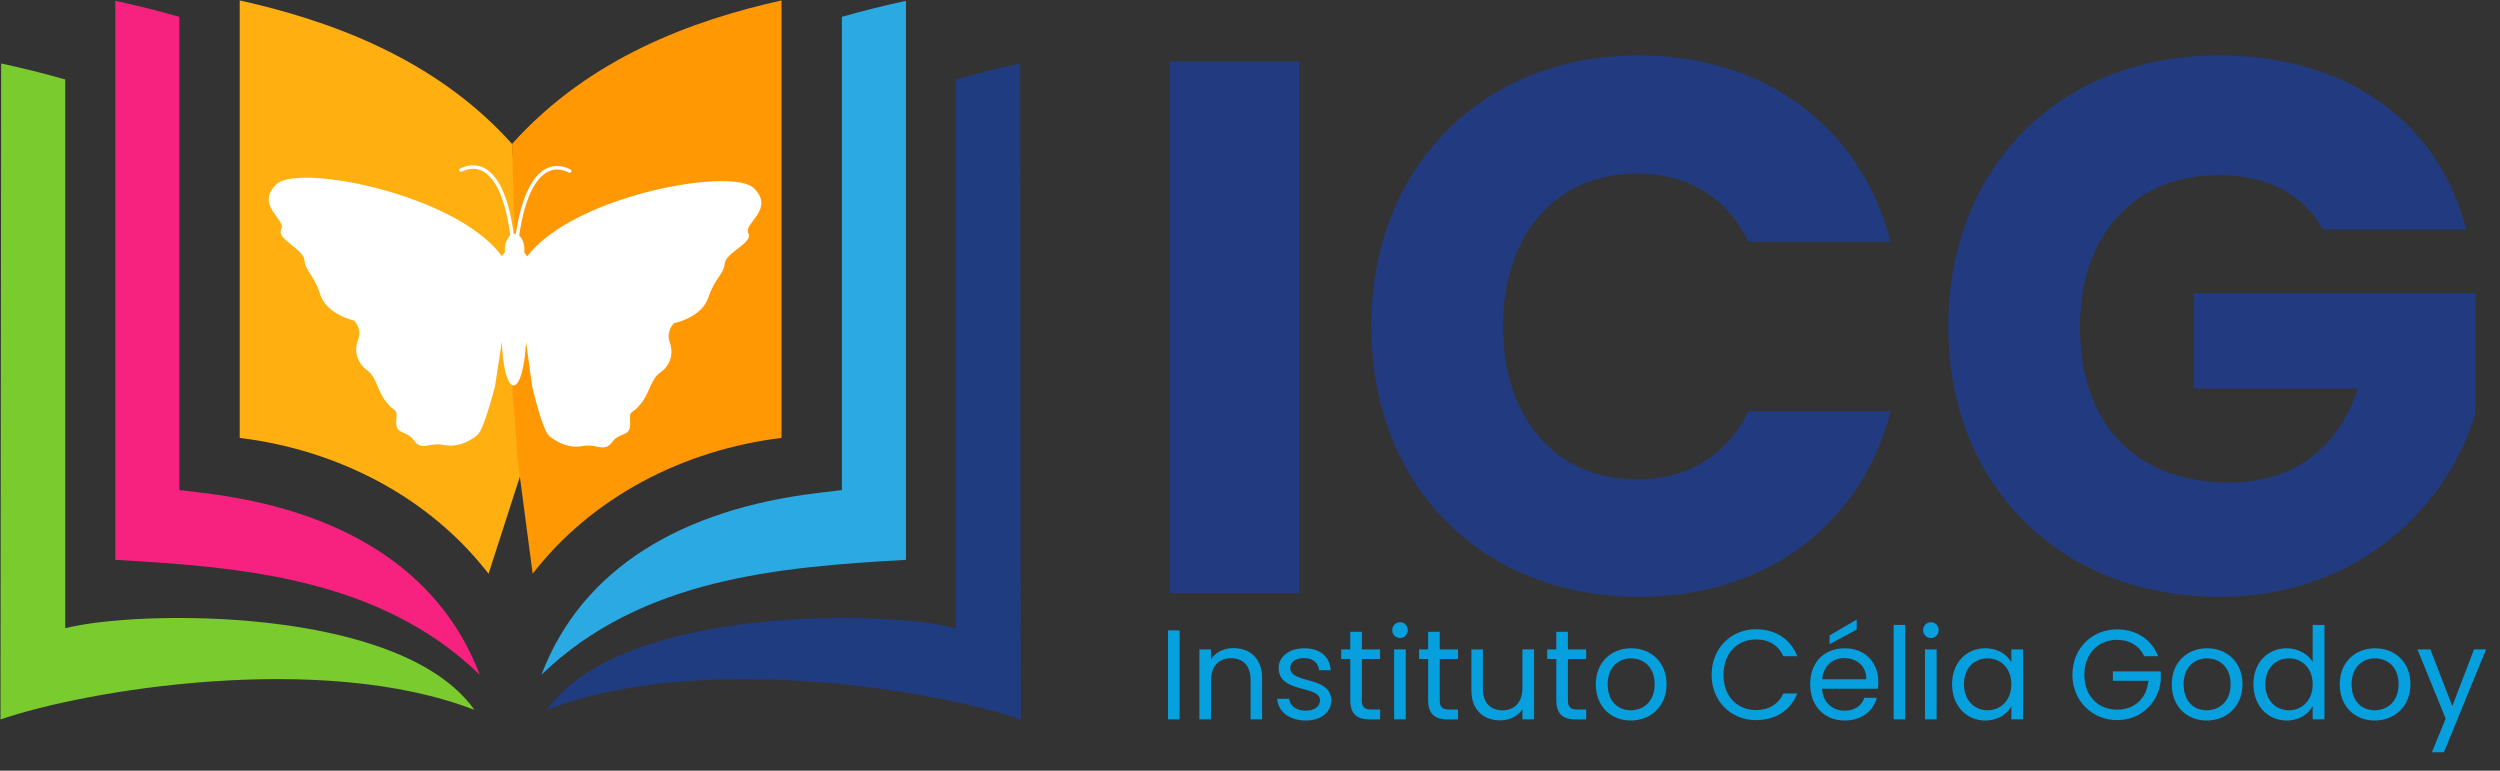 <svg width="133" height="41" viewBox="0 0 133 41" fill="none" xmlns="http://www.w3.org/2000/svg">
<rect x="0" y="0" width="133" height="41" fill="#333333" stroke="none"/>
<path d="M62.235 3.271H69.124V31.549H62.235V3.271Z" fill="#223B80"/>
<path d="M87.171 2.948C93.898 2.948 98.973 6.735 100.586 12.858H93.013C91.845 10.441 89.709 9.233 87.091 9.233C82.862 9.233 79.961 12.374 79.961 17.369C79.961 22.365 82.862 25.506 87.091 25.506C89.709 25.506 91.845 24.299 93.013 21.881H100.586C98.975 28.004 93.899 31.751 87.171 31.751C78.832 31.751 72.952 25.829 72.952 17.369C72.952 8.91 78.834 2.948 87.171 2.948Z" fill="#223B80"/>
<path d="M131.2 12.214H123.586C122.539 10.32 120.605 9.313 118.027 9.313C113.596 9.313 110.655 12.455 110.655 17.369C110.655 22.606 113.636 25.669 118.591 25.669C122.016 25.669 124.393 23.855 125.44 20.674H116.699V15.598H131.685V22.003C130.234 26.878 125.522 31.751 118.069 31.751C109.61 31.751 103.647 25.829 103.647 17.369C103.647 8.91 109.569 2.948 118.029 2.948C124.798 2.948 129.711 6.412 131.201 12.212L131.2 12.214Z" fill="#223B80"/>
<path d="M62.138 33.537H62.756V38.27H62.138V33.537Z" fill="#06A0DE"/>
<path d="M66.53 36.165C66.53 35.404 66.117 35.017 65.492 35.017C64.867 35.017 64.425 35.411 64.425 36.212V38.27H63.808V34.549H64.425V35.078C64.67 34.69 65.118 34.481 65.621 34.481C66.483 34.481 67.143 35.011 67.143 36.076V38.27H66.532V36.165H66.53Z" fill="#06A0DE"/>
<path d="M69.47 38.331C68.6 38.331 67.99 37.856 67.948 37.176H68.587C68.62 37.535 68.939 37.808 69.463 37.808C69.951 37.808 70.224 37.563 70.224 37.258C70.224 36.429 68.023 36.912 68.023 35.526C68.023 34.956 68.559 34.488 69.388 34.488C70.217 34.488 70.752 34.929 70.793 35.656H70.175C70.147 35.282 69.862 35.01 69.367 35.01C68.911 35.01 68.641 35.228 68.641 35.526C68.641 36.41 70.8 35.928 70.828 37.258C70.828 37.869 70.292 38.331 69.47 38.331Z" fill="#06A0DE"/>
<path d="M71.833 35.059H71.351V34.549H71.833V33.612H72.451V34.549H73.421V35.059H72.451V37.253C72.451 37.619 72.587 37.748 72.967 37.748H73.423V38.272H72.866C72.208 38.272 71.835 38 71.835 37.253V35.059H71.833Z" fill="#06A0DE"/>
<path d="M74.067 33.523C74.067 33.285 74.25 33.102 74.487 33.102C74.711 33.102 74.894 33.285 74.894 33.523C74.894 33.76 74.711 33.943 74.487 33.943C74.25 33.943 74.067 33.76 74.067 33.523ZM74.168 34.549H74.786V38.27H74.168V34.549Z" fill="#06A0DE"/>
<path d="M75.976 35.059H75.495V34.549H75.976V33.612H76.594V34.549H77.565V35.059H76.594V37.253C76.594 37.619 76.73 37.748 77.111 37.748H77.566V38.272H77.01C76.352 38.272 75.978 38 75.978 37.253V35.059H75.976Z" fill="#06A0DE"/>
<path d="M81.612 38.27H80.994V37.72C80.757 38.108 80.301 38.324 79.805 38.324C78.95 38.324 78.278 37.794 78.278 36.729V34.549H78.889V36.647C78.889 37.401 79.303 37.788 79.928 37.788C80.552 37.788 80.994 37.394 80.994 36.593V34.549H81.612V38.27Z" fill="#06A0DE"/>
<path d="M82.794 35.059H82.312V34.549H82.794V33.612H83.412V34.549H84.382V35.059H83.412V37.253C83.412 37.619 83.548 37.748 83.928 37.748H84.384V38.272H83.827C83.169 38.272 82.796 38 82.796 37.253V35.059H82.794Z" fill="#06A0DE"/>
<path d="M86.752 38.331C85.7 38.331 84.898 37.584 84.898 36.403C84.898 35.221 85.728 34.488 86.78 34.488C87.832 34.488 88.661 35.228 88.661 36.403C88.661 37.577 87.813 38.331 86.754 38.331H86.752ZM86.752 37.788C87.398 37.788 88.028 37.347 88.028 36.403C88.028 35.458 87.41 35.024 86.771 35.024C86.132 35.024 85.528 35.465 85.528 36.403C85.528 37.34 86.106 37.788 86.75 37.788H86.752Z" fill="#06A0DE"/>
<path d="M93.421 33.476C94.448 33.476 95.261 33.992 95.615 34.909H94.875C94.617 34.338 94.114 34.019 93.421 34.019C92.43 34.019 91.69 34.737 91.69 35.9C91.69 37.062 92.43 37.775 93.421 37.775C94.114 37.775 94.617 37.455 94.875 36.891H95.615C95.263 37.801 94.448 38.31 93.421 38.31C92.097 38.31 91.058 37.319 91.058 35.9C91.058 34.481 92.097 33.476 93.421 33.476Z" fill="#06A0DE"/>
<path d="M98.14 38.331C97.081 38.331 96.301 37.584 96.301 36.403C96.301 35.221 97.055 34.488 98.14 34.488C99.226 34.488 99.926 35.249 99.926 36.267C99.926 36.403 99.919 36.511 99.905 36.64H96.931C96.978 37.394 97.509 37.808 98.14 37.808C98.697 37.808 99.05 37.523 99.186 37.122H99.851C99.661 37.801 99.064 38.331 98.139 38.331H98.14ZM96.938 36.137H99.287C99.294 35.411 98.751 35.01 98.112 35.01C97.509 35.01 97.006 35.411 96.938 36.137ZM98.777 32.959V33.495L97.331 34.27V33.807L98.777 32.959Z" fill="#06A0DE"/>
<path d="M100.741 33.245H101.359V38.27H100.741V33.245Z" fill="#06A0DE"/>
<path d="M102.31 33.523C102.31 33.285 102.493 33.102 102.731 33.102C102.954 33.102 103.137 33.285 103.137 33.523C103.137 33.76 102.954 33.943 102.731 33.943C102.493 33.943 102.31 33.76 102.31 33.523ZM102.411 34.549H103.029V38.27H102.411V34.549Z" fill="#06A0DE"/>
<path d="M105.616 34.488C106.309 34.488 106.784 34.84 107.002 35.228V34.549H107.627V38.27H107.002V37.577C106.778 37.979 106.295 38.331 105.609 38.331C104.618 38.331 103.85 37.551 103.85 36.396C103.85 35.24 104.618 34.488 105.616 34.488ZM105.738 35.024C105.059 35.024 104.481 35.519 104.481 36.396C104.481 37.272 105.059 37.788 105.738 37.788C106.417 37.788 107.002 37.279 107.002 36.403C107.002 35.526 106.417 35.024 105.738 35.024Z" fill="#06A0DE"/>
<path d="M114.812 34.909H114.072C113.814 34.359 113.297 34.039 112.632 34.039C111.634 34.039 110.887 34.758 110.887 35.9C110.887 37.041 111.634 37.754 112.632 37.754C113.563 37.754 114.201 37.157 114.296 36.219H112.407V35.717H114.954V36.191C114.845 37.366 113.915 38.31 112.631 38.31C111.346 38.31 110.253 37.319 110.253 35.9C110.253 34.481 111.299 33.483 112.631 33.483C113.629 33.483 114.458 33.999 114.811 34.909H114.812Z" fill="#06A0DE"/>
<path d="M117.392 38.331C116.339 38.331 115.538 37.584 115.538 36.403C115.538 35.221 116.367 34.488 117.42 34.488C118.472 34.488 119.301 35.228 119.301 36.403C119.301 37.577 118.453 38.331 117.393 38.331H117.392ZM117.392 37.788C118.037 37.788 118.668 37.347 118.668 36.403C118.668 35.458 118.05 35.024 117.411 35.024C116.772 35.024 116.168 35.465 116.168 36.403C116.168 37.34 116.746 37.788 117.39 37.788H117.392Z" fill="#06A0DE"/>
<path d="M121.656 34.488C122.24 34.488 122.776 34.786 123.034 35.214V33.245H123.659V38.27H123.034V37.57C122.811 37.984 122.328 38.331 121.649 38.331C120.65 38.331 119.882 37.551 119.882 36.396C119.882 35.24 120.65 34.488 121.656 34.488ZM121.771 35.024C121.092 35.024 120.514 35.519 120.514 36.396C120.514 37.272 121.092 37.788 121.771 37.788C122.45 37.788 123.034 37.279 123.034 36.403C123.034 35.526 122.45 35.024 121.771 35.024Z" fill="#06A0DE"/>
<path d="M126.328 38.331C125.276 38.331 124.475 37.584 124.475 36.403C124.475 35.221 125.304 34.488 126.356 34.488C127.409 34.488 128.238 35.228 128.238 36.403C128.238 37.577 127.389 38.331 126.33 38.331H126.328ZM126.328 37.788C126.974 37.788 127.604 37.347 127.604 36.403C127.604 35.458 126.986 35.024 126.347 35.024C125.709 35.024 125.105 35.465 125.105 36.403C125.105 37.34 125.682 37.788 126.326 37.788H126.328Z" fill="#06A0DE"/>
<path d="M131.618 34.549H132.257L130.016 40.022H129.377L130.11 38.23L128.609 34.549H129.295L130.463 37.565L131.618 34.549Z" fill="#06A0DE"/>
<path fill-rule="evenodd" clip-rule="evenodd" d="M6.133 0.042C7.283 0.295 8.419 0.572 9.541 0.895V26.072L10.819 26.225C18.024 27.091 23.363 30.21 25.524 35.896C20.209 30.758 12.87 30.165 6.133 29.784V0.042Z" fill="#F72280"/>
<path fill-rule="evenodd" clip-rule="evenodd" d="M12.753 0.022C17.465 1.075 23.127 3.063 27.241 7.657L28.337 23.253L25.991 30.523C22.848 26.456 17.987 23.936 12.753 23.297V0.022Z" fill="#FFAF10"/>
<path fill-rule="evenodd" clip-rule="evenodd" d="M0.062 3.375C1.212 3.628 2.349 3.906 3.471 4.229V33.423C7.206 32.448 21.289 32.196 25.242 37.767C17.081 34.6 4.492 36.729 0.027 38.277L0.062 3.375Z" fill="#79CB2E"/>
<path fill-rule="evenodd" clip-rule="evenodd" d="M48.197 0.042C47.047 0.295 45.911 0.572 44.789 0.895V26.072L43.511 26.225C36.306 27.091 30.967 30.21 28.805 35.896C34.119 30.758 41.46 30.165 48.197 29.784V0.042Z" fill="#2AA9E2"/>
<path fill-rule="evenodd" clip-rule="evenodd" d="M41.577 0.022C36.864 1.075 31.356 3.063 27.242 7.657L27.452 14.68C27.033 19.71 27.324 21.489 27.324 21.489L27.478 23.496C27.478 23.496 27.464 23.997 27.647 25.285L28.338 30.523C31.482 26.456 36.343 23.936 41.577 23.297V0.022Z" fill="#FF9803"/>
<path fill-rule="evenodd" clip-rule="evenodd" d="M54.267 3.375C53.117 3.628 51.981 3.906 50.86 4.229V33.423C47.125 32.448 33.042 32.196 29.089 37.767C37.25 34.6 49.839 36.729 54.304 38.277L54.269 3.375H54.267Z" fill="#203C80"/>
<path d="M40.005 9.936C39.987 9.924 39.968 9.912 39.949 9.899C39.942 9.896 39.933 9.891 39.926 9.887C39.905 9.875 39.884 9.865 39.862 9.854C39.855 9.851 39.846 9.847 39.839 9.844C39.815 9.833 39.788 9.823 39.762 9.812C39.755 9.81 39.748 9.807 39.741 9.805C39.712 9.795 39.682 9.784 39.651 9.776C39.645 9.776 39.64 9.772 39.635 9.77C39.6 9.76 39.565 9.751 39.528 9.742C39.525 9.742 39.521 9.742 39.518 9.741C39.478 9.732 39.438 9.723 39.396 9.714C39.394 9.714 39.392 9.714 39.39 9.714C39.345 9.706 39.3 9.699 39.252 9.692C36.76 9.322 30.184 10.828 28.044 13.643C27.997 13.563 27.946 13.493 27.89 13.43C27.894 13.387 27.899 13.345 27.899 13.299C27.902 12.964 27.787 12.676 27.62 12.533C27.958 10.224 28.62 9.414 29.126 9.147C29.475 8.964 29.856 8.974 30.261 9.182C30.308 9.207 30.363 9.187 30.388 9.14C30.412 9.093 30.393 9.037 30.346 9.013C29.89 8.781 29.437 8.768 29.037 8.98C28.273 9.383 27.723 10.578 27.44 12.444C27.421 12.441 27.403 12.435 27.384 12.434C27.365 12.434 27.348 12.439 27.328 12.442C27.077 10.571 26.548 9.367 25.789 8.952C25.393 8.734 24.939 8.739 24.48 8.964C24.433 8.987 24.414 9.044 24.436 9.09C24.459 9.137 24.515 9.156 24.562 9.133C24.97 8.933 25.352 8.927 25.698 9.118C26.199 9.393 26.848 10.212 27.148 12.528C26.977 12.668 26.857 12.956 26.855 13.291C26.855 13.336 26.859 13.378 26.862 13.422C26.806 13.483 26.754 13.553 26.705 13.631C24.611 10.781 18.062 9.168 15.563 9.496C15.516 9.503 15.469 9.51 15.423 9.517C15.423 9.517 15.42 9.517 15.418 9.517C15.374 9.524 15.334 9.533 15.294 9.542C15.291 9.542 15.287 9.542 15.284 9.543C15.247 9.552 15.21 9.561 15.175 9.57C15.17 9.57 15.165 9.573 15.16 9.573C15.128 9.582 15.097 9.592 15.067 9.601C15.06 9.603 15.053 9.606 15.046 9.608C15.02 9.618 14.994 9.627 14.969 9.638C14.963 9.641 14.954 9.645 14.947 9.646C14.924 9.657 14.903 9.667 14.882 9.678C14.875 9.681 14.867 9.685 14.86 9.69C14.838 9.7 14.821 9.713 14.804 9.725C14.797 9.728 14.79 9.734 14.784 9.737C14.762 9.755 14.739 9.772 14.72 9.789C13.528 10.906 15.259 11.694 14.964 12.198C14.669 12.703 16.141 13.231 16.196 13.842C16.252 14.451 16.685 14.568 17.034 15.659C17.383 16.748 18.839 17.054 18.839 17.054C18.839 17.054 19.275 17.476 19.048 18.075C18.821 18.673 18.992 19.302 19.518 19.684C20.043 20.066 20.04 20.733 20.541 21.379C21.041 22.024 21.137 21.621 21.083 22.398C21.029 23.175 21.616 22.848 22.026 23.431C22.436 24.014 22.831 23.52 23.576 23.669C24.321 23.817 24.935 23.511 25.375 23.162C25.393 23.148 25.41 23.131 25.428 23.11C25.433 23.105 25.438 23.098 25.443 23.091C25.457 23.072 25.473 23.051 25.489 23.028C25.496 23.019 25.501 23.009 25.508 22.998C25.522 22.976 25.534 22.953 25.548 22.928C25.557 22.911 25.566 22.894 25.576 22.876C25.583 22.86 25.592 22.845 25.599 22.829C25.62 22.784 25.642 22.736 25.665 22.684C25.667 22.681 25.669 22.675 25.67 22.672C25.684 22.639 25.698 22.604 25.712 22.569C25.944 21.993 26.18 21.141 26.332 20.555L26.7 18.178C26.737 19.494 26.997 20.506 27.323 20.509C27.649 20.513 27.925 19.504 27.985 18.188L28.313 20.57C28.463 21.195 28.705 22.12 28.941 22.698C28.941 22.702 28.945 22.707 28.946 22.71C28.967 22.763 28.988 22.812 29.009 22.857C29.016 22.873 29.025 22.89 29.032 22.904C29.041 22.922 29.049 22.939 29.058 22.956C29.07 22.981 29.084 23.005 29.096 23.028C29.102 23.038 29.108 23.049 29.114 23.058C29.128 23.08 29.143 23.103 29.157 23.12C29.163 23.128 29.168 23.133 29.171 23.14C29.189 23.161 29.206 23.18 29.222 23.194C29.657 23.55 30.266 23.866 31.013 23.73C31.76 23.593 32.145 24.093 32.566 23.517C32.987 22.941 33.566 23.278 33.524 22.499C33.484 21.723 33.573 22.126 34.085 21.489C34.596 20.852 34.605 20.185 35.135 19.811C35.668 19.438 35.847 18.813 35.631 18.211C35.414 17.607 35.856 17.193 35.856 17.193C35.856 17.193 37.317 16.912 37.684 15.83C38.05 14.746 38.485 14.636 38.551 14.027C38.617 13.418 40.096 12.914 39.809 12.404C39.523 11.894 41.267 11.137 40.094 9.999C40.075 9.98 40.054 9.962 40.031 9.945C40.026 9.94 40.019 9.936 40.012 9.933L40.005 9.936Z" fill="white"/>
</svg>
